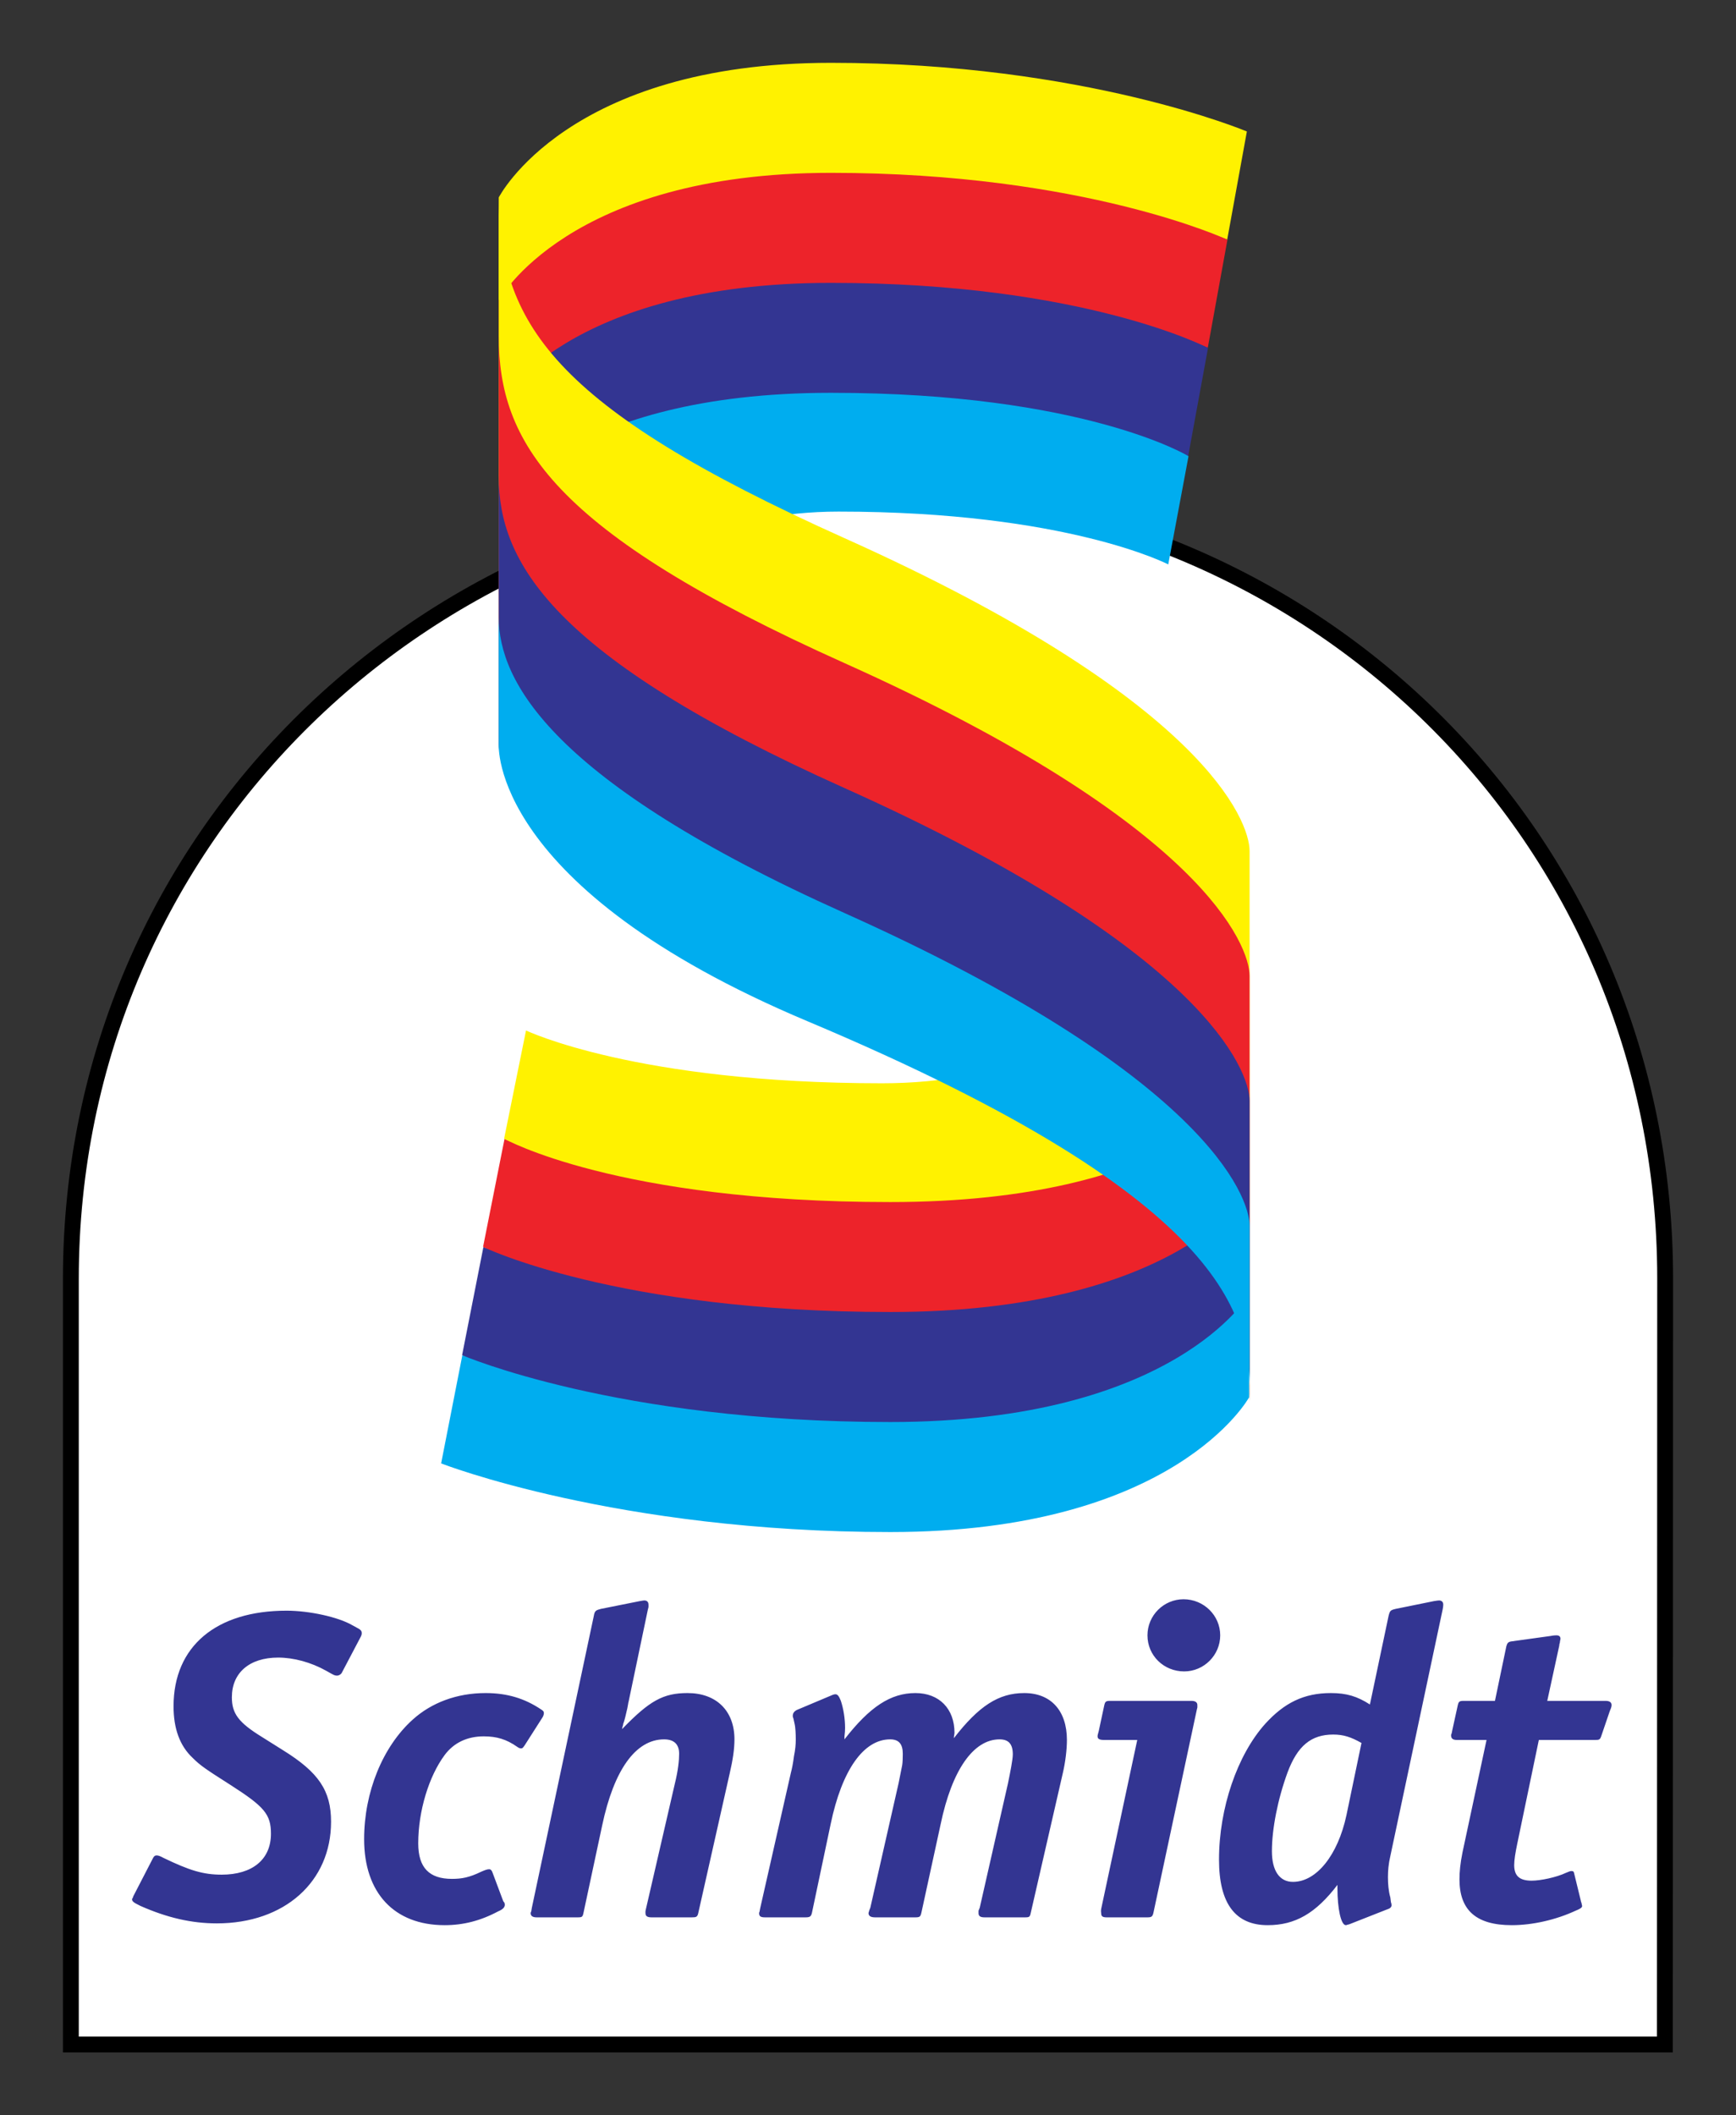 <?xml version="1.0" encoding="UTF-8" standalone="no"?>
<!-- Created with Inkscape (http://www.inkscape.org/) -->
<svg
   xmlns:svg="http://www.w3.org/2000/svg"
   xmlns="http://www.w3.org/2000/svg"
   version="1.0"
   width="979.37"
   height="1193.032"
   id="svg2528">
  <rect width="100%" height="100%" fill="#333333" stroke="none"/>
  <defs
     id="defs2530" />
  <g
     transform="translate(-171.531,288.72)"
     id="layer1">
    <path
       d="M 1110.929,432.291 C 1110.929,182.669 910.676,-12.09 662.505,-12.09 C 414.322,-12.09 211.504,182.967 211.504,432.589 L 211.504,864.408 L 1110.78,864.408 L 1110.929,432.291 z"
       id="path2657"
       style="fill:#ffffff;stroke:#000000;stroke-width:8.94;stroke-linecap:butt;stroke-linejoin:miter;stroke-miterlimit:3.864;stroke-dasharray:none;stroke-opacity:1" />
    <path
       d="M 640.304,-253.287 C 491.508,-253.287 452.911,-177.353 452.911,-177.353 L 452.911,-119.272 C 452.911,-119.272 492.311,-185.612 641.107,-185.612 C 783.549,-185.612 863.155,-153.892 863.86,-153.564 L 874.956,-214.567 C 874.956,-214.567 783.375,-253.287 640.304,-253.287 z"
       id="path2659"
       style="fill:#fff200;fill-opacity:1;fill-rule:nonzero;stroke:none" />
    <path
       d="M 640.304,-191.234 C 491.508,-191.234 452.911,-119.272 452.911,-119.272 L 452.911,-61.191 C 452.911,-61.191 493.114,-122.756 641.91,-122.756 C 784.183,-122.756 852.129,-92.966 852.902,-92.561 L 863.997,-153.518 C 863.997,-153.518 783.375,-191.234 640.304,-191.234 z"
       id="path2661"
       style="fill:#ed232a;fill-opacity:1;fill-rule:nonzero;stroke:none" />
    <path
       d="M 640.304,-129.181 C 491.508,-129.181 452.911,-61.191 452.911,-61.191 L 452.911,-3.156 C 452.911,-3.156 493.114,-61.551 641.91,-61.551 C 782.702,-61.551 840.006,-32.614 841.852,-31.512 L 853.038,-92.469 C 853.038,-92.469 783.375,-129.181 640.304,-129.181 z"
       id="path2663"
       style="fill:#333592;fill-opacity:1;fill-rule:nonzero;stroke:none" />
    <path
       d="M 452.904,130.859 C 452.904,101.081 515.853,-0.179 644.611,-0.179 C 773.37,-0.179 830.607,29.613 830.607,29.613 L 842.043,-31.436 C 842.043,-31.436 783.396,-67.17 640.324,-67.17 C 491.528,-67.17 452.904,-3.15 452.904,-3.15 L 452.904,130.859"
       id="path2665"
       style="fill:#00adef;fill-opacity:1;fill-rule:nonzero;stroke:none" />
    <path
       d="M 469.075,292.955 C 476.476,297.79 538.914,335.922 669.162,335.922 C 669.624,335.922 670.071,335.925 670.531,335.922 C 541.387,335.563 476.69,297.706 469.075,292.955 z M 876.189,441.354 C 876.189,441.354 833.678,502.875 672.97,502.875 C 519.097,502.875 433.076,475.953 432.364,475.645 L 420.4,536.648 C 420.4,536.648 519.266,575.369 673.773,575.369 C 834.481,575.369 876.189,499.434 876.189,499.434 L 876.189,441.354 z"
       id="path2667"
       style="fill:#00adef;fill-opacity:1;fill-rule:nonzero;stroke:none" />
    <path
       d="M 876.189,383.273 C 876.189,383.273 834.481,440.821 673.773,440.821 C 520.275,440.821 445.212,415.115 444.235,414.642 L 432.227,475.599 C 432.227,475.599 519.266,513.315 673.773,513.315 C 834.481,513.315 876.189,441.354 876.189,441.354 L 876.189,383.273 z"
       id="path2669"
       style="fill:#333592;fill-opacity:1;fill-rule:nonzero;stroke:none" />
    <path
       d="M 876.189,325.238 C 876.189,325.238 834.481,382.026 673.773,382.026 C 522.189,382.026 458.514,354.941 456.153,353.639 L 444.053,414.551 C 444.053,414.551 519.266,451.262 673.773,451.262 C 834.481,451.262 876.189,383.273 876.189,383.273 L 876.189,325.238 z"
       id="path2671"
       style="fill:#ed232a;fill-opacity:1;fill-rule:nonzero;stroke:none" />
    <path
       d="M 876.203,191.229 C 876.203,221.008 808.222,322.254 669.153,322.254 C 530.084,322.254 468.289,292.462 468.289,292.462 L 455.93,353.511 C 455.93,353.511 519.271,389.258 673.779,389.258 C 834.487,389.258 876.203,325.225 876.203,325.225 L 876.203,191.229"
       id="path2673"
       style="fill:#fff200;fill-opacity:1;fill-rule:nonzero;stroke:none" />
    <path
       d="M 452.904,-178.754 C 452.904,-107.286 481.991,-59.627 647.949,14.798 C 850.441,105.625 876.488,174.109 876.488,191.243 C 876.488,235.157 876.488,501.656 876.488,501.656 C 877.248,456.995 877.717,377.944 633.536,275.233 C 453.482,199.491 452.904,130.94 452.904,130.94 L 452.904,-178.754"
       id="path2675"
       style="fill:#fff200;fill-opacity:1;fill-rule:nonzero;stroke:none" />
    <path
       d="M 876.488,261.72 C 876.488,305.635 876.488,501.656 876.488,501.656 C 877.248,456.995 877.717,364.291 633.536,261.579 C 453.482,185.838 452.904,130.94 452.904,130.94 L 452.904,-99.349 C 452.904,-39.806 481.991,10.823 647.949,85.276 C 850.441,176.089 876.488,244.586 876.488,261.72"
       id="path2677"
       style="fill:#ed232a;fill-opacity:1;fill-rule:nonzero;stroke:none" />
    <path
       d="M 876.488,332.184 C 876.488,376.099 876.488,501.656 876.488,501.656 C 877.248,456.995 875.308,377.944 631.126,275.233 C 451.073,199.491 452.904,130.94 452.904,130.94 L 452.904,-19.945 C 452.904,27.713 481.991,81.314 647.949,155.74 C 850.441,246.567 876.488,315.05 876.488,332.184"
       id="path2679"
       style="fill:#333592;fill-opacity:1;fill-rule:nonzero;stroke:none" />
    <path
       d="M 452.904,59.459 C 452.904,95.206 481.991,151.792 647.949,226.231 C 850.441,317.058 876.488,385.527 876.488,402.648 C 876.488,446.576 876.488,501.656 876.488,501.656 C 877.248,456.995 871.292,389.991 627.111,287.279 C 447.057,211.538 452.904,130.94 452.904,130.94 L 452.904,59.459"
       id="path2681"
       style="fill:#00adef;fill-opacity:1;fill-rule:nonzero;stroke:none" />
    <path
       d="M 839.228,613.267 C 828.022,613.267 818.878,622.424 818.878,633.616 C 818.878,645.053 828.104,653.966 839.567,653.966 C 850.746,653.966 859.917,644.808 859.917,633.616 C 859.917,622.424 850.665,613.267 839.228,613.267 z M 535.001,613.945 C 534.5,613.945 534.405,614.026 532.627,614.284 L 510.582,618.693 C 507.774,619.439 507.014,619.683 506.512,622.763 L 471.579,787.256 L 471.239,789.291 C 470.968,789.806 470.9,790.064 470.9,790.308 C 470.9,791.855 471.999,792.682 474.292,792.682 L 497.355,792.682 C 499.905,792.682 500.244,792.492 500.746,789.969 L 511.26,740.791 C 517.881,709.479 530.172,692.291 546.194,692.291 C 551.797,692.291 554.673,695.086 554.673,700.431 C 554.673,703.999 554.076,709.927 552.299,717.05 L 536.019,787.595 C 535.503,789.657 535.68,789.833 535.68,790.308 C 535.68,791.855 536.534,792.682 539.071,792.682 L 561.795,792.682 C 564.346,792.682 565.024,792.492 565.526,789.969 L 583.162,711.623 C 584.939,703.985 585.875,697.867 585.875,692.291 C 585.876,676.228 575.714,666.176 559.421,666.176 C 545.678,666.176 537.959,670.49 522.453,686.525 C 522.697,684.992 523.131,684.232 523.131,683.473 C 523.389,682.957 524.053,680.922 524.827,677.368 C 525.844,673.542 525.926,671.426 526.183,670.924 L 537.036,619.032 C 537.538,617.526 537.376,617.092 537.376,616.319 C 537.376,614.8 536.534,613.945 535.001,613.945 z M 983.371,613.945 C 982.842,613.945 982.435,614.026 980.658,614.284 L 958.952,618.693 C 955.899,619.439 955.655,619.683 954.882,622.763 L 944.368,672.62 C 937.245,668.034 931.235,666.176 922.322,666.176 C 907.074,666.176 896.044,671.738 885.354,683.473 C 869.576,701.001 859.239,731.104 859.239,760.123 C 859.239,784.787 868.396,797.091 886.71,797.091 C 902.23,797.091 913.843,790.39 926.053,774.368 L 926.053,776.403 C 926.053,787.595 928.007,797.091 930.801,797.091 C 931.303,797.091 931.642,796.752 932.158,796.752 L 933.175,796.413 L 953.864,788.273 C 955.641,787.771 956.577,786.93 956.577,785.899 C 956.577,785.411 956.496,784.719 956.238,784.203 L 955.899,781.49 C 954.868,777.922 954.542,773.771 954.542,769.959 C 954.543,766.391 954.868,762.416 955.899,758.088 L 985.406,619.032 C 985.65,617.784 985.745,617.092 985.745,616.319 C 985.745,614.8 984.877,613.945 983.371,613.945 z M 333.201,619.711 C 293.506,619.711 269.439,639.802 269.439,673.637 C 269.439,686.118 272.899,695.927 280.292,702.805 C 284.606,707.119 287.659,709.14 301.659,718.067 C 320.734,730.29 324.383,734.604 324.383,745.539 C 324.383,760.069 313.883,768.602 296.572,768.602 C 286.139,768.602 278.434,766.228 263.673,759.105 C 261.896,758.088 260.73,757.749 259.943,757.749 C 258.681,757.749 258.247,758.4 257.229,760.462 L 246.715,780.812 L 246.376,781.829 C 246.376,781.829 246.037,781.992 246.037,782.507 C 246.037,783.796 247.231,784.475 250.785,786.238 C 265.803,792.886 279.614,796.074 293.859,796.074 C 332.021,796.074 358.299,772.604 358.299,738.756 C 358.299,721.187 351.272,710.863 331.166,698.396 L 319.296,690.934 C 306.082,682.794 302.338,677.721 302.338,668.55 C 302.338,654.834 312.173,646.165 328.453,646.165 C 337.122,646.165 346.93,648.77 355.586,653.627 C 359.656,655.906 360.171,656.34 361.691,656.34 C 362.708,656.34 363.902,655.675 364.404,654.644 L 374.579,635.312 C 375.596,633.521 375.596,633.019 375.596,632.26 C 375.596,631.256 375.162,630.659 373.9,629.885 L 370.17,627.85 C 362.288,623.279 345.927,619.711 333.201,619.711 z M 1049.507,633.616 C 1049.005,633.616 1047.73,633.684 1046.455,633.955 L 1024.409,637.008 C 1022.375,637.265 1021.872,637.944 1021.357,639.721 L 1014.913,670.585 L 997.277,670.585 C 994.726,670.585 994.401,671.032 993.885,673.298 L 990.833,687.203 L 990.493,688.899 C 990.249,689.442 990.154,689.645 990.154,689.917 C 990.154,691.952 991.253,692.63 993.546,692.63 L 1010.165,692.63 L 996.598,756.053 C 995.323,762.402 994.903,766.974 994.903,771.315 C 994.903,788.612 1004.304,797.091 1024.409,797.091 C 1036.131,797.091 1049.426,794.039 1060.36,788.951 C 1062.897,787.92 1064.091,787.256 1064.091,786.238 C 1064.091,785.98 1063.752,785.058 1063.752,784.542 C 1063.494,784.027 1063.413,783.783 1063.413,783.525 L 1059.682,768.263 C 1059.438,766.716 1059.004,766.567 1057.986,766.567 C 1057.484,766.567 1056.711,766.798 1054.934,767.584 C 1049.589,770.108 1040.689,771.993 1035.602,771.993 C 1028.737,771.993 1025.766,769.267 1025.766,763.175 C 1025.766,760.394 1026.444,756.148 1027.462,751.305 L 1039.672,692.63 L 1071.214,692.63 C 1073.764,692.63 1074.198,692.535 1074.944,690.256 L 1079.693,676.35 L 1080.371,674.655 C 1080.629,673.881 1080.71,673.461 1080.71,672.959 C 1080.71,671.439 1079.611,670.585 1077.318,670.585 L 1044.42,670.585 L 1051.203,639.382 C 1051.203,638.893 1051.271,638.459 1051.542,637.686 C 1051.542,636.913 1051.881,635.909 1051.881,635.651 C 1051.881,634.145 1051.027,633.616 1049.507,633.616 z M 445.463,666.176 C 429.184,666.176 414.871,671.67 404.425,681.099 C 387.385,696.388 376.953,722.11 376.953,748.591 C 376.953,778.858 393.897,797.091 422.4,797.091 C 432.846,797.091 442.655,794.609 452.586,789.291 C 455.123,788.232 456.316,787.079 456.316,785.56 C 456.316,785.302 456.249,784.719 455.977,784.203 C 455.977,784.203 455.557,783.959 455.299,783.186 L 449.194,766.906 C 448.678,765.902 448.271,765.549 447.498,765.549 C 446.481,765.549 445.368,765.902 443.089,766.906 C 436.225,770.216 432.073,770.976 426.47,770.976 C 413.745,770.976 407.477,764.708 407.477,750.966 C 407.477,732.651 413.514,713.075 422.4,701.109 C 427.501,694.258 435.044,690.595 444.446,690.595 C 451.839,690.595 457.252,692.291 463.1,696.361 C 464.131,697.093 464.714,697.378 465.474,697.378 C 466.491,697.378 466.722,696.686 467.509,695.682 L 477.683,679.742 C 478.199,678.724 478.362,678.141 478.362,677.368 C 478.362,676.608 477.941,676.079 476.666,675.333 C 467.509,669.214 457.687,666.176 445.463,666.176 z M 687.963,666.176 C 673.962,666.176 662.187,673.949 647.942,692.291 L 647.942,690.595 C 648.186,688.791 648.281,687.136 648.281,685.847 C 648.281,680.759 647.426,675.184 645.907,670.585 C 644.889,668.034 644.13,666.854 642.854,666.854 C 642.339,666.854 641.498,667.044 640.48,667.532 L 621.148,675.672 C 619.629,676.418 618.774,677.503 618.774,679.064 C 618.774,679.566 618.855,679.932 619.113,680.42 L 619.792,683.473 C 620.307,685.494 620.47,689.645 620.47,691.952 L 620.47,692.63 C 620.47,694.936 620.226,697.975 619.452,701.787 C 618.937,705.857 618.259,709.14 617.757,710.945 L 600.459,787.256 L 600.12,788.951 C 600.12,789.453 599.781,789.833 599.781,790.308 C 599.781,792.099 600.636,792.682 603.173,792.682 L 625.896,792.682 C 628.447,792.682 629.125,792.235 629.627,789.969 L 640.141,740.112 C 646.504,709.574 658.714,692.291 673.718,692.291 C 678.548,692.291 680.84,694.828 680.84,700.431 C 680.84,702.466 680.772,705.328 680.501,706.875 L 679.484,711.962 L 678.466,717.05 L 662.526,787.256 L 661.847,788.951 C 661.847,789.453 661.508,789.833 661.508,790.308 C 661.508,791.855 662.702,792.682 665.239,792.682 L 687.963,792.682 C 690.5,792.682 690.839,792.235 691.354,789.969 L 702.207,740.112 C 708.57,709.574 720.698,692.291 735.445,692.291 C 740.546,692.291 742.907,694.936 742.907,700.77 C 742.907,703.592 741.455,710.945 740.193,717.05 L 724.253,787.256 L 723.574,788.951 C 723.574,789.453 723.574,789.833 723.574,790.308 C 723.574,791.855 724.429,792.682 726.966,792.682 L 749.69,792.682 C 752.24,792.682 752.579,792.492 753.081,789.969 L 771.057,711.623 C 772.576,705.233 773.431,697.989 773.431,692.63 C 773.431,676.093 764.369,666.176 749.351,666.176 C 734.848,666.176 723.669,673.529 709.669,691.613 C 709.669,690.337 710.008,689.32 710.008,688.56 C 710.008,675.089 701.448,666.176 687.963,666.176 z M 797.851,670.585 C 795.3,670.585 794.974,671.032 794.459,673.298 L 791.406,687.543 C 790.891,689.578 790.728,689.808 790.728,690.595 C 790.728,692.115 791.922,692.63 794.459,692.63 L 813.113,692.63 L 792.763,787.934 C 792.533,789.467 792.763,789.833 792.763,790.308 C 792.763,791.855 793.265,792.682 795.816,792.682 L 818.878,792.682 C 821.185,792.682 821.768,792.235 822.27,789.969 L 846.69,675.672 L 847.029,674.315 C 847.029,673.8 847.029,673.216 847.029,672.959 C 847.029,671.439 845.943,670.585 843.637,670.585 L 797.851,670.585 z M 923.679,689.578 C 929.526,689.578 933.759,691.016 939.619,694.326 L 931.14,735.025 C 926.297,757.654 914.182,772.672 900.955,772.672 C 893.317,772.672 889.085,766.309 889.085,755.375 C 889.085,742.907 892.313,726.207 897.903,710.945 C 903.506,695.954 911.211,689.578 923.679,689.578 z"
       id="path2683"
       style="fill:#333592;fill-opacity:1;fill-rule:nonzero;stroke:none" />
  </g>
</svg>
